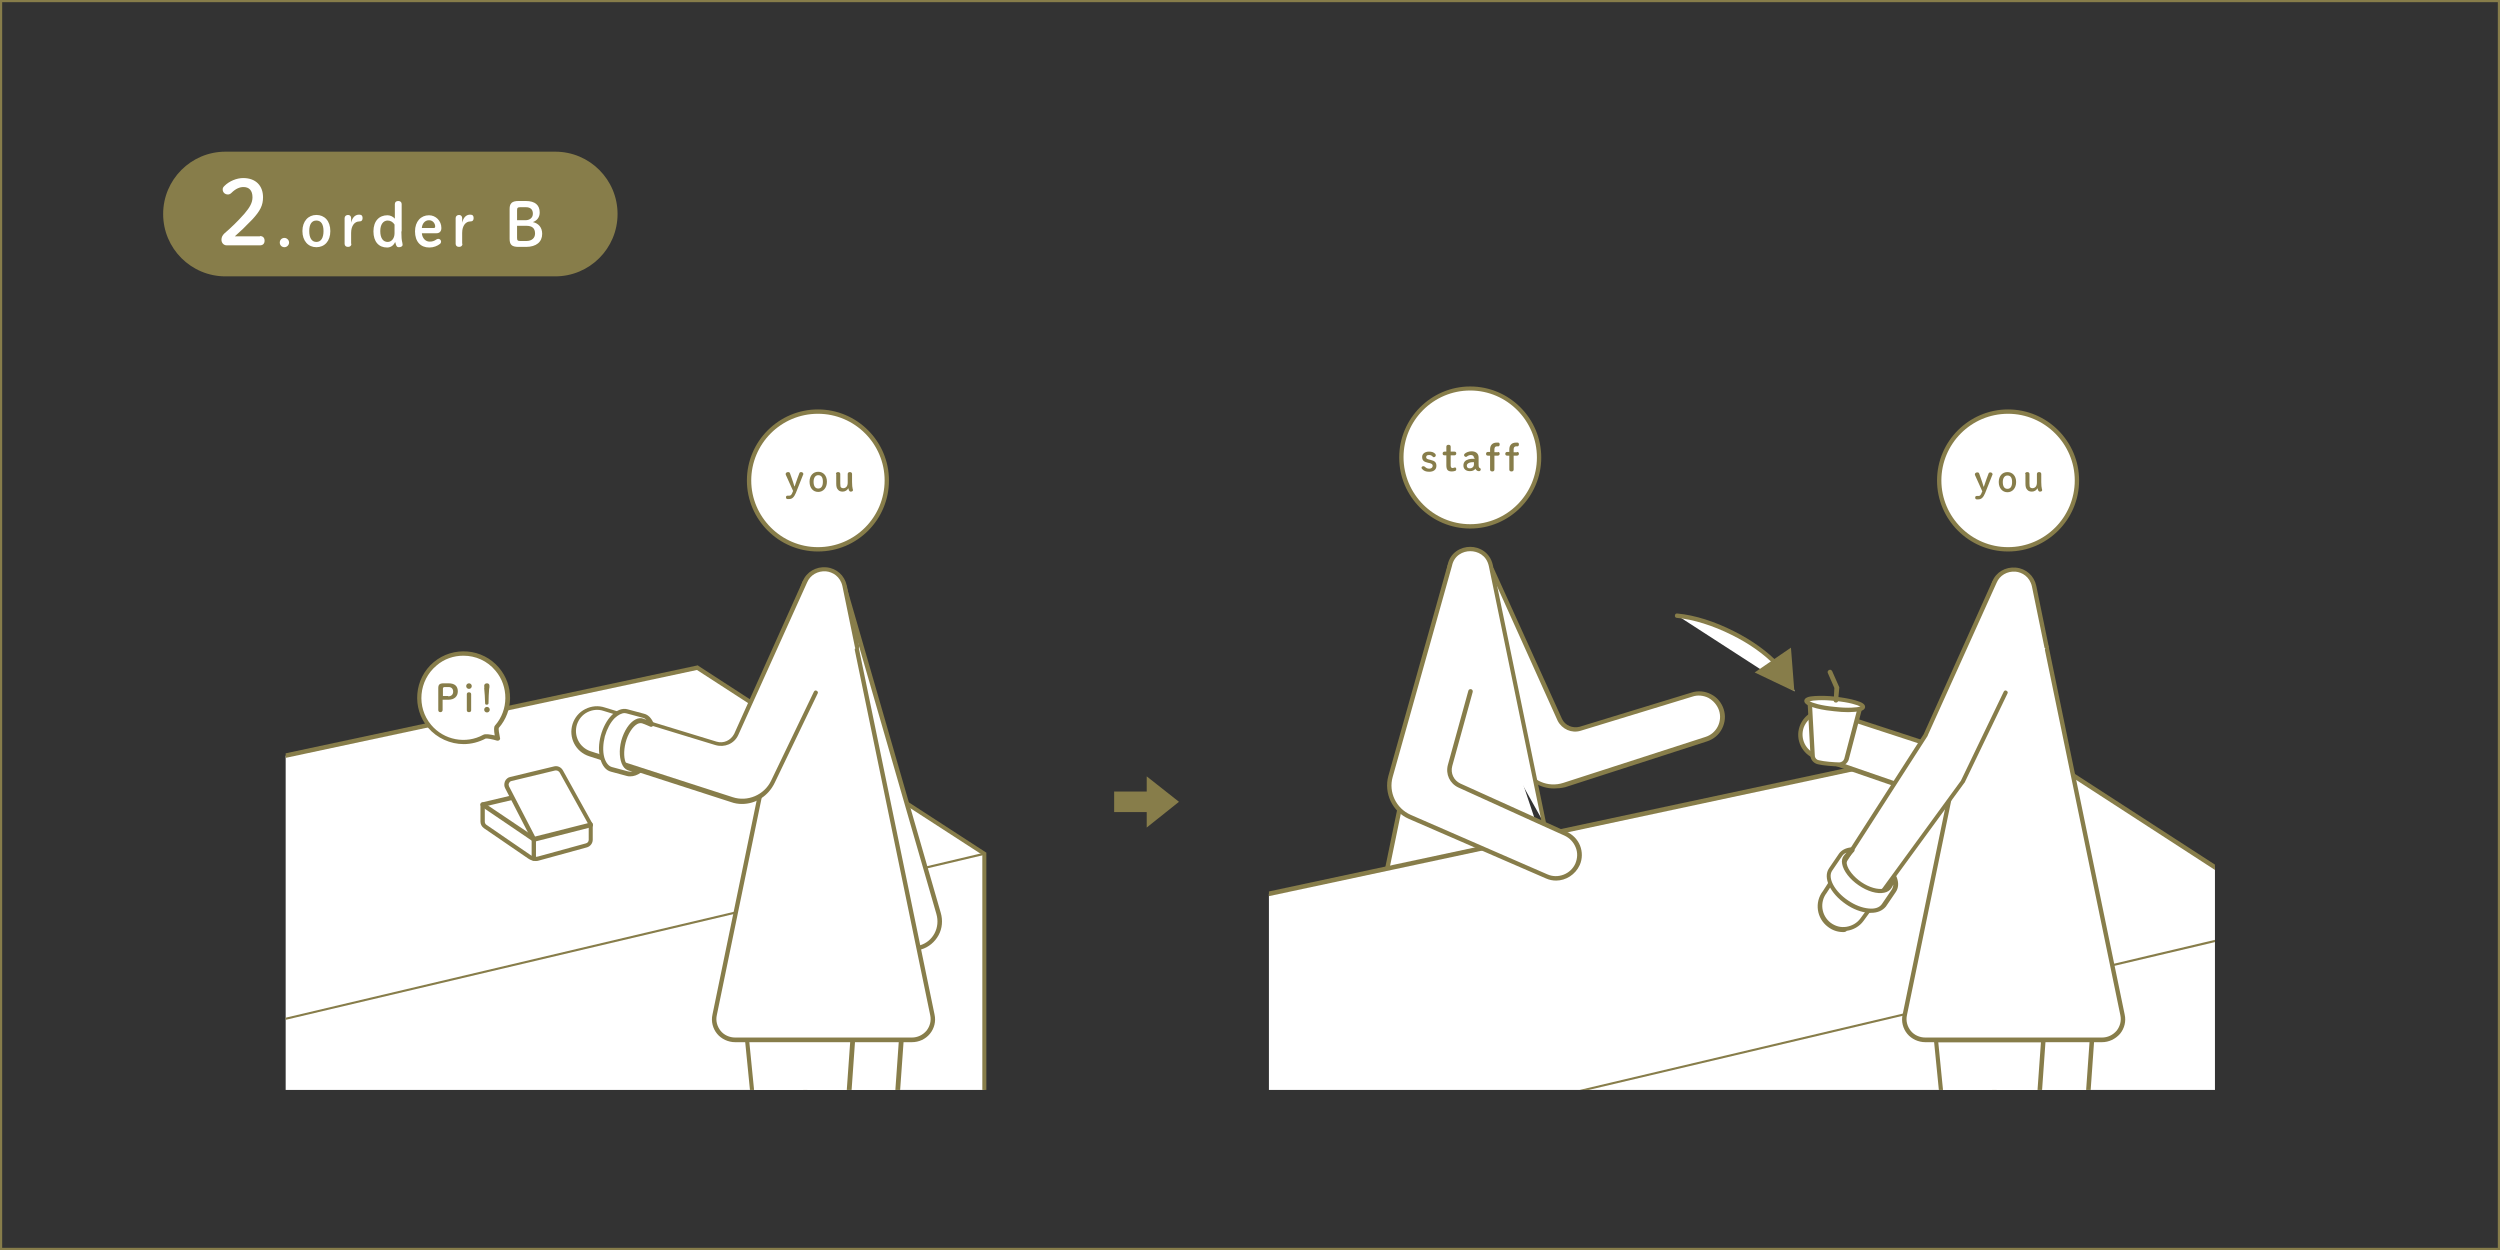 <svg version="1.1" id="レイヤー_1" xmlns="http://www.w3.org/2000/svg" xmlns:xlink="http://www.w3.org/1999/xlink" x="0px"
	 y="0px" width="806px" height="403px" viewBox="0 0 806 403" enable-background="new 0 0 806 403" xml:space="preserve">
<rect x="0" y="0" width="806" height="403" fill="#333333" stroke="none"/>
<g>
	<path fill="#877D4A" d="M805.3,0.7v401.6H0.7V0.7H805.3 M806,0H0v403h806V0L806,0z"/>
	<path fill="#877D4A" d="M179,89.1H72.7c-11.1,0-20.1-9-20.1-20.1v0c0-11.1,9-20.1,20.1-20.1H179c11.1,0,20.1,9,20.1,20.1v0
		C199.1,80.1,190.1,89.1,179,89.1z"/>
	<g>
		<path fill="#FFFFFF" d="M83.8,76.1c1,0,1.5,0.6,1.5,1.5c0,0.9-0.5,1.5-1.5,1.5H73.1c-1,0-1.7-0.8-1.7-1.8c0-0.8,0.3-1.4,0.9-2
			c2.3-2,4.2-3.8,6.5-6.4c1.8-2.1,2.6-3.6,2.6-5.3c0-2.2-1.1-3.3-2.9-3.3c-1.2,0-2.5,0.5-3.9,1.9c-0.3,0.3-0.7,0.5-1.1,0.5
			c-1,0-1.7-0.7-1.7-1.6c0-0.5,0.1-0.7,0.6-1.2c1.5-1.5,3.9-2.5,6-2.5c4.1,0,6.4,2.5,6.4,6.2c0,2.6-0.9,4.4-3.5,7.2
			c-2.4,2.5-3.8,3.8-5.6,5.4H83.8z"/>
	</g>
	<g>
		<path fill="#FFFFFF" d="M93.2,78.2c0,0.8-0.7,1.5-1.5,1.5c-0.8,0-1.5-0.6-1.5-1.5s0.7-1.5,1.5-1.5C92.5,76.7,93.2,77.4,93.2,78.2z
			"/>
		<path fill="#FFFFFF" d="M97.5,74.5c0-3.2,1.9-5.2,4.5-5.2c2.6,0,4.5,1.9,4.5,5.2c0,3.3-1.9,5.2-4.5,5.2
			C99.4,79.7,97.5,77.7,97.5,74.5z M104.3,74.5c0-2.2-0.8-3.4-2.3-3.4c-1.5,0-2.3,1.2-2.3,3.4c0,2.2,0.8,3.5,2.3,3.5
			C103.5,78,104.3,76.7,104.3,74.5z"/>
		<path fill="#FFFFFF" d="M113.3,78.6c0,0.6-0.4,1-1.1,1c-0.7,0-1.1-0.4-1.1-1v-8.3c0-0.6,0.5-1,1.1-1c0.6,0,1,0.4,1,1v1.5
			c0.4-1.7,1.3-2.6,2.6-2.6c0.8,0,1.1,0.4,1.1,1.1c0,0.7-0.3,1.1-1.1,1.1c-1.4,0-2.6,1.3-2.6,3.7V78.6z"/>
		<path fill="#FFFFFF" d="M129.4,74.6c0,1.7,0.1,2.9,0.3,3.6c0,0.2,0.1,0.4,0.1,0.7c0,0.5-0.5,0.8-1.2,0.8c-0.5,0-0.7-0.2-0.9-0.7
			c-0.1-0.3-0.2-0.7-0.3-1c-0.5,1.2-1.5,1.8-2.6,1.8c-2.7,0-4.4-1.9-4.4-5.2c0-3.4,1.9-5.2,4.5-5.2c0.9,0,1.8,0.4,2.4,1.1v-4.7
			c0-0.6,0.4-1,1.1-1c0.7,0,1.1,0.4,1.1,1V74.6z M127.2,72.4c-0.5-0.8-1.3-1.3-2.2-1.3c-1.4,0-2.4,1.2-2.4,3.4c0,2.4,1,3.5,2.4,3.5
			c1.2,0,2.2-1.1,2.2-2.8V72.4z"/>
		<path fill="#FFFFFF" d="M136,75.1c0.1,1.8,1.3,2.8,2.5,2.8c0.9,0,1.5-0.2,2.2-0.7c0.2-0.1,0.4-0.2,0.6-0.2c0.5,0,0.9,0.4,0.9,0.9
			c0,0.3-0.1,0.5-0.3,0.7c-0.9,0.7-2.1,1.2-3.5,1.2c-2.8,0-4.6-1.9-4.6-5.2c0-3.2,1.9-5.2,4.5-5.2c2.2,0,4,1.8,4,4.1
			c0,1.1-0.6,1.7-1.6,1.7H136z M139.9,73.5c0.3,0,0.4-0.2,0.4-0.5c0-0.9-0.7-2-2-2c-1.3,0-2.2,1.1-2.3,2.5H139.9z"/>
		<path fill="#FFFFFF" d="M149.1,78.6c0,0.6-0.4,1-1.1,1c-0.7,0-1.1-0.4-1.1-1v-8.3c0-0.6,0.5-1,1.1-1c0.6,0,1,0.4,1,1v1.5
			c0.4-1.7,1.3-2.6,2.6-2.6c0.8,0,1.1,0.4,1.1,1.1c0,0.7-0.3,1.1-1.1,1.1c-1.4,0-2.6,1.3-2.6,3.7V78.6z"/>
		<path fill="#FFFFFF" d="M167.2,79.6c-2.2,0-2.9-0.7-2.9-2.6v-9.6c0-1.8,0.7-2.6,2.9-2.6h2.3c3.1,0,4.5,1.4,4.5,3.7
			c0,1.5-0.8,2.6-2.2,3.1c1.8,0.4,3,1.7,3,3.8c0,2.6-1.9,4.2-5.2,4.2H167.2z M169.4,71c1.4,0,2.4-0.8,2.4-2.1c0-1.4-0.8-2.1-2.3-2.1
			h-1.7c-0.9,0-1.1,0.2-1.1,1V71H169.4z M169.7,77.7c1.8,0,2.8-1,2.8-2.4c0-1.7-0.9-2.5-2.8-2.5h-3v3.9c0,0.8,0.2,1,1.1,1H169.7z"/>
	</g>
	<g>
		<defs>
			<rect id="SVGID_1_" x="92.1" y="103.2" width="270.9" height="248.2"/>
		</defs>
		<clipPath id="SVGID_2_">
			<use xlink:href="#SVGID_1_"  overflow="visible"/>
		</clipPath>
		<g clip-path="url(#SVGID_2_)">
			<polygon fill="#FFFFFF" points="317.3,399.7 317.3,275.2 224.8,215.3 -105.9,285.9 -105.9,408.8 -13.4,485.4 			"/>
			<path fill="#877D4A" d="M-13.6,486.2l-0.3-0.2l-92.8-76.9V285.3L225,214.5l0.2,0.2l92.8,60.2v125.5l-0.5,0.1L-13.6,486.2z
				 M-105.2,408.4l92,76.2l329.9-85.5V275.6L224.7,216l-329.9,70.5V408.4z"/>
		</g>
		<path clip-path="url(#SVGID_2_)" fill="#877D4A" d="M-13.4,353.7c-0.1,0-0.1,0-0.2-0.1l-92.5-67.4c-0.2-0.1-0.2-0.3-0.1-0.5
			c0.1-0.2,0.3-0.2,0.5-0.1l92.4,67.4l330.6-78.1c0.2,0,0.4,0.1,0.4,0.3c0,0.2-0.1,0.4-0.3,0.4L-13.4,353.7
			C-13.4,353.7-13.4,353.7-13.4,353.7z"/>
		<g clip-path="url(#SVGID_2_)">
			<circle fill="#FFFFFF" cx="263.7" cy="154.9" r="22.2"/>
			<path fill="#877D4A" d="M263.7,177.8c-12.6,0-22.9-10.3-22.9-22.9s10.3-22.9,22.9-22.9c12.6,0,22.9,10.3,22.9,22.9
				S276.4,177.8,263.7,177.8z M263.7,133.4c-11.9,0-21.5,9.7-21.5,21.5s9.7,21.5,21.5,21.5c11.9,0,21.5-9.7,21.5-21.5
				S275.6,133.4,263.7,133.4z"/>
		</g>
		<g clip-path="url(#SVGID_2_)">
			<path fill="#FFFFFF" d="M279.3,494.7l12.1-171.3h-34.6l17,171.4C274.2,498.1,279.1,498,279.3,494.7z"/>
			<path fill="#877D4A" d="M276.6,497.9c-1.5,0-3.2-1-3.4-3.1l-17-171.4c0-0.2,0-0.4,0.2-0.5c0.1-0.1,0.3-0.2,0.5-0.2h34.6
				c0.2,0,0.4,0.1,0.5,0.2c0.1,0.1,0.2,0.3,0.2,0.5L280,494.7C279.9,496.9,278.2,497.9,276.6,497.9
				C276.6,497.9,276.6,497.9,276.6,497.9z M257.6,324.1l16.9,170.6c0.1,1.3,1.1,1.8,2,1.8c0,0,0,0,0,0c0.9,0,1.9-0.6,2-1.9l0,0
				l12.1-170.5H257.6z"/>
		</g>
		<g clip-path="url(#SVGID_2_)">
			<path fill="#FFFFFF" d="M263,503.7l12.1-171.3h-34.6l17,171.4C257.9,507.1,262.7,507,263,503.7z"/>
			<path fill="#877D4A" d="M260.3,506.9c-1.5,0-3.2-1-3.4-3.1l-17-171.4c0-0.2,0-0.4,0.2-0.5c0.1-0.1,0.3-0.2,0.5-0.2h34.6
				c0.2,0,0.4,0.1,0.5,0.2c0.1,0.1,0.2,0.3,0.2,0.5l-12.1,171.3C263.5,505.9,261.8,506.9,260.3,506.9
				C260.3,506.9,260.3,506.9,260.3,506.9z M241.3,333.1l16.9,170.6c0.1,1.3,1.1,1.8,2,1.8c0.9,0,1.9-0.6,2-1.9l0,0l12.1-170.5H241.3
				z"/>
		</g>
		<g clip-path="url(#SVGID_2_)">
			<path fill="#FFFFFF" d="M259.3,187.8c-0.2,0.4-0.3,0.8-0.4,1.3"/>
			<path fill="#877D4A" d="M259,189.8c0,0-0.1,0-0.1,0c-0.4-0.1-0.6-0.5-0.6-0.8c0.1-0.5,0.2-1,0.4-1.4c0.1-0.4,0.6-0.5,0.9-0.4
				c0.4,0.1,0.5,0.6,0.4,0.9c-0.1,0.4-0.3,0.7-0.3,1.2C259.6,189.6,259.3,189.8,259,189.8z"/>
		</g>
		<g clip-path="url(#SVGID_2_)">
			<path fill="#FFFFFF" d="M156.4,266.4l14.3,9.8c0.9,0.6,2.1,0.8,3.1,0.5l15.3-4.2c0.8-0.2,1.4-1,1.4-1.8v-4.9l-17.6-10.5
				l-17.3,4.1v5.5C155.6,265.5,155.9,266.1,156.4,266.4z"/>
			<path fill="#877D4A" d="M172.8,277.6c-0.9,0-1.8-0.3-2.5-0.8L156,267c-0.7-0.5-1.1-1.3-1.1-2.1v-5.5c0-0.3,0.2-0.6,0.5-0.7
				l17.3-4.1c0.2,0,0.4,0,0.5,0.1l17.6,10.5c0.2,0.1,0.3,0.4,0.3,0.6v4.9c0,1.2-0.8,2.2-1.9,2.5l-15.3,4.2
				C173.6,277.5,173.2,277.6,172.8,277.6z M156.3,260v4.9c0,0.4,0.2,0.8,0.5,1l0,0l14.3,9.8c0.7,0.5,1.7,0.7,2.5,0.4l15.3-4.2
				c0.5-0.1,0.9-0.6,0.9-1.1v-4.5l-17-10.2L156.3,260z"/>
		</g>
		<g clip-path="url(#SVGID_2_)">
			<line fill="#FFFFFF" x1="155.6" y1="259.4" x2="172.1" y2="270.5"/>
			<path fill="#877D4A" d="M172.1,271.3c-0.1,0-0.3,0-0.4-0.1L155.2,260c-0.3-0.2-0.4-0.7-0.2-1c0.2-0.3,0.7-0.4,1-0.2l16.5,11.1
				c0.3,0.2,0.4,0.7,0.2,1C172.6,271.2,172.3,271.3,172.1,271.3z"/>
		</g>
		<g clip-path="url(#SVGID_2_)">
			<line fill="#FFFFFF" x1="172.1" y1="276.8" x2="172.1" y2="270.5"/>
			<path fill="#877D4A" d="M172.1,277.5c-0.4,0-0.7-0.3-0.7-0.7v-6.3c0-0.4,0.3-0.7,0.7-0.7s0.7,0.3,0.7,0.7v6.3
				C172.8,277.2,172.5,277.5,172.1,277.5z"/>
		</g>
		<g clip-path="url(#SVGID_2_)">
			<path fill="#FFFFFF" d="M180.9,248.6l9.6,17.3l-18.4,4.7l-8.6-16.7c-0.6-1.1,0-2.4,1.2-2.7l14.1-3.4
				C179.7,247.5,180.5,247.9,180.9,248.6z"/>
			<path fill="#877D4A" d="M172.1,271.3c-0.3,0-0.5-0.1-0.6-0.4l-8.6-16.7c-0.4-0.7-0.4-1.5-0.1-2.3c0.3-0.7,1-1.3,1.7-1.4l14.1-3.4
				c1.1-0.3,2.3,0.2,2.9,1.3c0,0,0,0,0,0l9.6,17.3c0.1,0.2,0.1,0.4,0,0.6c-0.1,0.2-0.3,0.4-0.5,0.4l-18.4,4.7
				C172.2,271.3,172.2,271.3,172.1,271.3z M179.3,248.4c-0.1,0-0.2,0-0.3,0l-14.1,3.4c-0.4,0.1-0.6,0.3-0.8,0.7
				c-0.2,0.3-0.1,0.7,0,1l8.4,16.2l17-4.3l-9.1-16.4C180.1,248.6,179.7,248.4,179.3,248.4z"/>
		</g>
		<g clip-path="url(#SVGID_2_)">
			<path fill="#FFFFFF" d="M272,188.9l30.5,105.6c1.4,4.6-1.2,9.6-5.8,11c-4.6,1.4-9.6-1.2-11-5.8l-24.9-87.4"/>
			<path fill="#877D4A" d="M294.1,306.6c-4.1,0-7.8-2.6-9.1-6.7l-24.9-87.4c-0.1-0.4,0.1-0.8,0.5-0.9c0.4-0.1,0.8,0.1,0.9,0.5
				l24.9,87.4c1.3,4.2,5.8,6.7,10.1,5.3c2.1-0.6,3.8-2,4.8-3.9s1.2-4.1,0.6-6.2l-30.5-105.6c-0.1-0.4,0.1-0.8,0.5-0.9
				c0.4-0.1,0.8,0.1,0.9,0.5l30.5,105.6c0.7,2.4,0.5,5-0.7,7.2c-1.2,2.2-3.2,3.9-5.6,4.6C296,306.5,295,306.6,294.1,306.6z"/>
		</g>
		<g clip-path="url(#SVGID_2_)">
			<path fill="#FFFFFF" d="M259,189.1l-22,106.5l-6.5,31.6c-0.9,4.2,2.3,8.1,6.6,8.1h57c4.3,0,7.5-3.9,6.6-8.1l-24.5-118.6"/>
			<path fill="#877D4A" d="M294,336h-57c-2.2,0-4.4-1-5.8-2.7c-1.4-1.7-2-4-1.5-6.2l28.5-138.1c0.1-0.4,0.4-0.6,0.8-0.6
				c0.4,0.1,0.6,0.5,0.6,0.8l-28.5,138.1c-0.4,1.8,0.1,3.6,1.2,5c1.1,1.4,2.9,2.2,4.7,2.2h57c1.8,0,3.5-0.8,4.7-2.2
				c1.1-1.4,1.6-3.2,1.2-5l-24.5-118.6c-0.1-0.4,0.2-0.8,0.6-0.8c0.4-0.1,0.8,0.2,0.8,0.6l24.5,118.6c0.5,2.2-0.1,4.5-1.5,6.2
				C298.4,335,296.3,336,294,336z"/>
		</g>
		<g clip-path="url(#SVGID_2_)">
			<path fill="#FFFFFF" d="M262.9,223.6l-13.8,28.7c-2.4,4.9-8,7.4-13.2,5.7L190,243.2c-4-1.3-6.1-5.5-4.9-9.5
				c1.3-4,5.5-6.1,9.5-4.9l36,11c2.6,0.8,5.3-0.4,6.5-2.8l22.2-49.2c2.4-5.9,11.4-5.4,12.8,1.3l4,19.5"/>
			<path fill="#877D4A" d="M239.2,259.2c-1.2,0-2.4-0.2-3.5-0.6l-45.8-14.8c-4.3-1.4-6.7-6-5.3-10.4c0.7-2.1,2.1-3.8,4.1-4.8
				c2-1,4.2-1.2,6.3-0.5l36,11c2.3,0.7,4.6-0.4,5.7-2.5l22.1-49.2c1.2-3,4.3-4.8,7.6-4.5c3.3,0.3,5.9,2.6,6.6,5.9l4,19.5
				c0.1,0.4-0.2,0.8-0.6,0.8c-0.4,0.1-0.8-0.2-0.8-0.6l-4-19.5c-0.7-3.2-3.2-4.6-5.3-4.8c-2.7-0.2-5.1,1.2-6.1,3.6l-22.2,49.2
				c-1.3,2.8-4.4,4.1-7.4,3.2l-36-11c-1.7-0.6-3.6-0.4-5.2,0.4c-1.6,0.8-2.8,2.2-3.4,4c-1.1,3.6,0.8,7.4,4.4,8.6l45.8,14.8
				c4.8,1.6,10.2-0.7,12.4-5.3l13.8-28.7c0.2-0.4,0.6-0.5,0.9-0.3c0.4,0.2,0.5,0.6,0.3,0.9l-13.8,28.7
				C247.7,256.7,243.6,259.2,239.2,259.2z"/>
		</g>
		<g clip-path="url(#SVGID_2_)">
			<path fill="#FFFFFF" d="M209.9,233.6c0,0-2-0.9-2.7-1.1c-2.2-0.8-5.1,2.4-6.2,6.7s-0.3,8.4,2,8.9c0.8,0.2,3.1,0.5,3.1,0.5
				c-1.2,1-2.6,1.4-3.8,1.1l-5.2-1.4c-2.9-0.8-4.2-5.6-2.8-10.8s4.9-8.8,7.8-8l5.2,1.4c1.1,0.3,2,1.2,2.5,2.4"/>
			<path fill="#877D4A" d="M203.2,250.3c-0.3,0-0.7,0-1-0.1l-5.2-1.4c-1.7-0.4-2.9-2-3.5-4.3c-0.6-2.2-0.5-4.8,0.2-7.4
				c0.7-2.6,2-5,3.5-6.5c1.7-1.7,3.5-2.4,5.2-1.9l5.2,1.4c1.3,0.3,2.3,1.3,3,2.8c0.1,0.2,0.1,0.4,0,0.5c0.1,0.2,0,0.3,0,0.5
				c-0.2,0.4-0.6,0.5-0.9,0.4c0,0-2-0.9-2.7-1.1c-0.4-0.1-0.9-0.1-1.5,0.2c-1.5,0.8-3.1,3.2-3.8,6c-0.7,2.8-0.6,5.5,0.3,7
				c0.3,0.5,0.7,0.9,1.2,1c0.7,0.2,3,0.5,3,0.5c0.3,0,0.5,0.2,0.6,0.5c0.1,0.3,0,0.6-0.2,0.7C205.5,249.9,204.3,250.3,203.2,250.3z
				 M201.4,229.9c-1,0-2.1,0.6-3.2,1.6c-1.4,1.4-2.5,3.5-3.2,5.9c-0.6,2.4-0.7,4.8-0.2,6.7c0.5,1.8,1.4,2.9,2.5,3.2l5.2,1.4
				c0.5,0.1,0.9,0.1,1.4,0c-0.4-0.1-0.8-0.1-1-0.2c-0.8-0.2-1.6-0.7-2.1-1.6c-1.1-1.9-1.3-5-0.5-8.1c0.9-3.2,2.6-5.8,4.5-6.8
				c0.9-0.5,1.8-0.6,2.6-0.3c0.2,0.1,0.6,0.2,1,0.4c-0.3-0.3-0.7-0.6-1.2-0.7l-5.2-1.4C201.8,230,201.6,229.9,201.4,229.9z"/>
		</g>
	</g>
	<g>
		<path fill="#FFFFFF" d="M160.4,215.7c4.6,5.5,4.4,13.4-0.2,18.6c-0.5,0.5,0.3,3.8,0.3,3.8s-3.4-1.1-4.3-0.6
			c-5.8,3.2-13.3,1.9-17.7-3.4c-5.1-6-4.3-15,1.8-20.1S155.3,209.7,160.4,215.7z"/>
		<path fill="#877D4A" d="M149.5,239.9c-4.3,0-8.6-1.9-11.5-5.3c-5.3-6.3-4.5-15.8,1.8-21.1c6.3-5.3,15.8-4.5,21.1,1.8l0,0
			c4.8,5.7,4.7,13.9-0.1,19.4c-0.1,0.4,0.1,1.8,0.4,3.2c0.1,0.2,0,0.5-0.2,0.7c-0.2,0.2-0.5,0.2-0.7,0.2c-1.6-0.5-3.4-0.8-3.7-0.7
			C154.3,239.3,151.9,239.9,149.5,239.9z M149.4,211.4c-3.1,0-6.2,1-8.7,3.2c-5.7,4.8-6.5,13.4-1.7,19.1c4.1,4.9,11.2,6.3,16.8,3.2
			c0.7-0.4,2.3-0.1,3.7,0.2c-0.3-1.7-0.3-2.8,0.1-3.2c4.4-5,4.4-12.6,0.2-17.6l0,0C157.1,213,153.3,211.4,149.4,211.4z"/>
	</g>
	<g>
		<path fill="#877D4A" d="M144.6,220.3c2.1,0,3,1,3,2.6c0,1.6-1.1,2.7-3.1,2.7h-1.8v3.3c0,0.4-0.3,0.7-0.7,0.7s-0.7-0.2-0.7-0.7v-7
			c0-1.2,0.4-1.6,1.8-1.6H144.6z M144.5,224.5c1,0,1.6-0.6,1.6-1.5c0-0.9-0.5-1.5-1.5-1.5h-1.1c-0.6,0-0.7,0.2-0.7,0.6v2.3H144.5z"
			/>
		<path fill="#877D4A" d="M152.1,221.2c0,0.5-0.4,0.9-0.9,0.9c-0.5,0-0.9-0.4-0.9-0.9c0-0.5,0.4-0.9,0.9-0.9
			C151.7,220.3,152.1,220.7,152.1,221.2z M150.5,223.8c0-0.4,0.3-0.6,0.7-0.6c0.4,0,0.7,0.2,0.7,0.6v5.2c0,0.4-0.3,0.6-0.7,0.6
			c-0.4,0-0.7-0.2-0.7-0.6V223.8z"/>
		<path fill="#877D4A" d="M157.9,228.8c0,0.5-0.4,0.9-0.9,0.9c-0.5,0-0.9-0.4-0.9-0.9c0-0.5,0.4-0.9,0.9-0.9
			C157.5,227.9,157.9,228.3,157.9,228.8z M156.1,221.1c0-0.5,0.4-0.8,0.9-0.8c0.5,0,0.8,0.3,0.8,0.8c0,0.3,0,0.8-0.1,1
			c-0.1,1.6-0.2,2.6-0.2,4.6c0,0.3-0.2,0.5-0.6,0.5s-0.5-0.2-0.5-0.5c-0.1-2-0.1-3.1-0.3-4.8C156.2,221.7,156.1,221.3,156.1,221.1z"
			/>
	</g>
	<g>
		<defs>
			<rect id="SVGID_3_" x="409.1" y="103.2" width="305" height="248.2"/>
		</defs>
		<clipPath id="SVGID_4_">
			<use xlink:href="#SVGID_3_"  overflow="visible"/>
		</clipPath>
		<g clip-path="url(#SVGID_4_)">
			<path fill="#FFFFFF" d="M540.7,198.4c5.3,0.5,11.6,2.4,18,5.6c10.5,5.3,18.1,12.8,19.9,18.9"/>
			<g>
				<path fill="#877D4A" d="M573,215c-0.2,0-0.4-0.1-0.5-0.2c-3.6-3.8-8.5-7.3-14.2-10.1c-6-3-12.3-5-17.7-5.5
					c-0.4,0-0.7-0.4-0.6-0.8c0-0.4,0.4-0.7,0.8-0.6c5.6,0.5,12.1,2.6,18.2,5.7c5.8,2.9,10.8,6.5,14.5,10.4c0.3,0.3,0.3,0.7,0,1
					C573.3,215,573.1,215,573,215z"/>
				<g>
					<polygon fill="#877D4A" points="565.7,216.8 578.5,222.9 577.4,208.8 					"/>
				</g>
			</g>
		</g>
		<g clip-path="url(#SVGID_4_)">
			<path fill="#FFFFFF" d="M481,183.7L503,232c1.2,2.4,3.9,3.6,6.5,2.8l36-11c4-1.3,8.2,0.9,9.5,4.9c1.3,4-0.9,8.2-4.9,9.5
				L504.3,253c-5.2,1.7-10.9-0.7-13.2-5.7l-22.4-46.6"/>
			<path fill="#877D4A" d="M501,254.2c-4.4,0-8.6-2.5-10.5-6.6L468,201.1c-0.2-0.4,0-0.8,0.3-0.9c0.4-0.2,0.8,0,0.9,0.3l22.4,46.6
				c2.2,4.6,7.5,6.9,12.4,5.3l45.8-14.8c3.6-1.1,5.6-5,4.4-8.6c-0.6-1.7-1.8-3.1-3.4-4c-1.6-0.8-3.5-1-5.2-0.4l-36,11
				c-2.9,0.9-6-0.5-7.4-3.2L480.4,184c-0.2-0.4,0-0.8,0.4-0.9c0.4-0.2,0.8,0,0.9,0.4l21.9,48.3c1,2.1,3.4,3.1,5.7,2.5l36-11
				c2.1-0.7,4.3-0.5,6.3,0.5c2,1,3.4,2.7,4.1,4.8c0.7,2.1,0.5,4.3-0.5,6.3c-1,2-2.7,3.4-4.8,4.1l-45.8,14.8
				C503.3,254.1,502.1,254.2,501,254.2z"/>
		</g>
		<g clip-path="url(#SVGID_4_)">
			<circle fill="#FFFFFF" cx="474" cy="147.4" r="22.2"/>
			<path fill="#877D4A" d="M474,170.4c-12.6,0-22.9-10.3-22.9-22.9s10.3-22.9,22.9-22.9c12.6,0,22.9,10.3,22.9,22.9
				S486.6,170.4,474,170.4z M474,125.9c-11.9,0-21.5,9.7-21.5,21.5S462.1,169,474,169c11.9,0,21.5-9.7,21.5-21.5
				S485.9,125.9,474,125.9z"/>
		</g>
		<g clip-path="url(#SVGID_4_)">
			<path fill="#FFFFFF" d="M467.4,182.3l-28.5,138.1c-0.9,4.2,2.3,8.1,6.6,8.1h57c4.3,0,7.5-3.9,6.6-8.1l-7.5-36.1"/>
			<path fill="#877D4A" d="M502.5,329.3h-57c-2.2,0-4.4-1-5.8-2.7c-1.4-1.7-2-4-1.5-6.2l28.5-138.1c0.1-0.4,0.5-0.6,0.8-0.6
				c0.4,0.1,0.6,0.5,0.6,0.8l-28.5,138.1c-0.4,1.8,0.1,3.6,1.2,5c1.1,1.4,2.9,2.2,4.7,2.2h57c1.8,0,3.5-0.8,4.7-2.2
				c1.1-1.4,1.6-3.2,1.2-5l-7.5-36.1c-0.1-0.4,0.2-0.8,0.6-0.8c0.4-0.1,0.8,0.2,0.8,0.6l7.5,36.1c0.5,2.2-0.1,4.5-1.5,6.2
				C506.8,328.3,504.7,329.3,502.5,329.3z"/>
		</g>
		<g clip-path="url(#SVGID_4_)">
			<polygon fill="#FFFFFF" points="740.9,421.6 740.9,297 648.4,237.1 317.6,307.7 317.6,430.6 410.1,507.3 			"/>
			<path fill="#877D4A" d="M410.1,508c-0.2,0-0.3-0.1-0.5-0.2l-92.5-76.7c-0.2-0.1-0.3-0.3-0.3-0.5V307.7c0-0.3,0.2-0.6,0.6-0.7
				l330.8-70.7c0.2,0,0.4,0,0.5,0.1l92.5,59.9c0.2,0.1,0.3,0.4,0.3,0.6v124.5c0,0.3-0.2,0.6-0.5,0.7l-330.8,85.7
				C410.2,508,410.2,508,410.1,508z M318.3,430.3l92,76.2L740.2,421V297.4l-91.9-59.6l-329.9,70.5V430.3z M740.9,421.6L740.9,421.6
				L740.9,421.6z"/>
		</g>
		<path clip-path="url(#SVGID_4_)" fill="#877D4A" d="M410.1,375.5c-0.1,0-0.1,0-0.2-0.1L317.4,308c-0.2-0.1-0.2-0.3-0.1-0.5
			c0.1-0.2,0.3-0.2,0.5-0.1l92.4,67.4l330.6-78.1c0.2,0,0.4,0.1,0.4,0.3c0,0.2-0.1,0.4-0.3,0.4L410.1,375.5
			C410.1,375.5,410.1,375.5,410.1,375.5z"/>
		<g clip-path="url(#SVGID_4_)">
			<circle fill="#FFFFFF" cx="647.4" cy="154.9" r="22.2"/>
			<path fill="#877D4A" d="M647.4,177.8c-12.6,0-22.9-10.3-22.9-22.9s10.3-22.9,22.9-22.9c12.6,0,22.9,10.3,22.9,22.9
				S660,177.8,647.4,177.8z M647.4,133.4c-11.9,0-21.5,9.7-21.5,21.5s9.7,21.5,21.5,21.5c11.9,0,21.5-9.7,21.5-21.5
				S659.2,133.4,647.4,133.4z"/>
		</g>
		<g clip-path="url(#SVGID_4_)">
			<path fill="#FFFFFF" d="M663,497.6l12.1-171.3h-34.6l17,171.4C657.8,501,662.7,501,663,497.6z"/>
			<path fill="#877D4A" d="M660.2,500.9c-1.5,0-3.2-1-3.4-3.1l-17-171.4c0-0.2,0-0.4,0.2-0.5c0.1-0.1,0.3-0.2,0.5-0.2h34.6
				c0.2,0,0.4,0.1,0.5,0.2c0.1,0.1,0.2,0.3,0.2,0.5l-12.1,171.3C663.5,499.8,661.8,500.8,660.2,500.9
				C660.3,500.9,660.2,500.9,660.2,500.9z M641.3,327l16.9,170.6c0.1,1.3,1.1,1.8,2,1.8c0,0,0,0,0,0c0.9,0,1.9-0.6,2-1.9l0,0
				L674.3,327H641.3z"/>
		</g>
		<g clip-path="url(#SVGID_4_)">
			<path fill="#FFFFFF" d="M646.6,506.6l12.1-171.3h-34.6l17,171.4C641.5,510,646.4,510,646.6,506.6z"/>
			<path fill="#877D4A" d="M643.9,509.9c-1.5,0-3.2-1-3.4-3.1l-17-171.4c0-0.2,0-0.4,0.2-0.5c0.1-0.1,0.3-0.2,0.5-0.2h34.6
				c0.2,0,0.4,0.1,0.5,0.2c0.1,0.1,0.2,0.3,0.2,0.5l-12.1,171.3C647.2,508.8,645.4,509.9,643.9,509.9
				C643.9,509.9,643.9,509.9,643.9,509.9z M624.9,336l16.9,170.6c0.1,1.3,1.1,1.8,2,1.8c0.9,0,1.9-0.6,2-1.9l0,0L658,336H624.9z"/>
		</g>
		<g clip-path="url(#SVGID_4_)">
			<path fill="#FFFFFF" d="M643,187.8c-0.2,0.4-0.3,0.8-0.4,1.3"/>
			<path fill="#877D4A" d="M642.6,189.8c0,0-0.1,0-0.1,0c-0.4-0.1-0.6-0.5-0.6-0.8c0.1-0.5,0.2-1,0.4-1.4c0.1-0.4,0.6-0.5,0.9-0.4
				c0.4,0.1,0.5,0.6,0.4,0.9c-0.1,0.4-0.3,0.7-0.3,1.2C643.2,189.6,642.9,189.8,642.6,189.8z"/>
		</g>
		<g clip-path="url(#SVGID_4_)">
			<path fill="#FFFFFF" d="M474,222.8l-6.6,23.9c-0.7,2.6,0.6,5.3,3,6.4l34.3,15.6c3.8,1.7,5.5,6.1,3.9,9.9
				c-1.7,3.8-6.1,5.5-9.9,3.9l-44.1-19.2c-5-2.2-7.7-7.7-6.2-13l19.1-68c1.5-7.2,11.7-7.2,13.2,0l17.2,83.3"/>
			<path fill="#877D4A" d="M501.7,283.9c-1.1,0-2.2-0.2-3.3-0.7L454.2,264c-5.3-2.3-8.1-8.3-6.6-13.8l19.1-68
				c0.8-4.1,4.3-5.9,7.3-5.9c3,0,6.4,1.8,7.3,5.9l17.1,82.9l6.6,3c2,0.9,3.6,2.5,4.4,4.5c0.8,2,0.8,4.3-0.1,6.3
				C507.9,282,504.8,283.9,501.7,283.9z M474,177.7c-2.3,0-5.2,1.3-5.9,4.8L449,250.5c-1.4,4.9,1.1,10.1,5.8,12.2l44.1,19.2
				c3.4,1.5,7.5-0.1,9-3.5c0.7-1.7,0.8-3.5,0.1-5.2c-0.7-1.7-1.9-3-3.6-3.8l-6.9-3.1c0,0,0,0,0,0l-27.3-12.4
				c-2.8-1.3-4.2-4.3-3.4-7.3l6.6-23.9c0.1-0.4,0.5-0.6,0.9-0.5c0.4,0.1,0.6,0.5,0.5,0.9l-6.6,23.9c-0.6,2.3,0.5,4.6,2.6,5.6
				l26.1,11.8l-16.9-81.9C479.2,178.9,476.3,177.7,474,177.7z"/>
		</g>
		<g clip-path="url(#SVGID_4_)">
			<path fill="#877D4A" d="M636.8,153.3c-0.1-0.2-0.1-0.3-0.1-0.4c0-0.3,0.3-0.6,0.8-0.6c0.3,0,0.5,0.1,0.6,0.4l0.6,1.7
				c0.3,0.9,0.6,1.7,0.8,2.5h0.1c0.3-0.9,0.6-1.7,0.9-2.6l0.6-1.6c0.1-0.3,0.3-0.4,0.6-0.4c0.4,0,0.7,0.3,0.7,0.6
				c0,0.1,0,0.2-0.1,0.3l-2.3,5.8c-0.6,1.4-1.2,2-2.2,2c-0.2,0-0.4,0-0.5,0c-0.3,0-0.5-0.2-0.5-0.6c0-0.3,0.2-0.5,0.5-0.5
				c0.2,0,0.3,0,0.6,0c0.4,0,0.7-0.2,1.1-1.3l0.1-0.2L636.8,153.3z"/>
			<path fill="#877D4A" d="M644.4,155.4c0-2,1.2-3.2,2.8-3.2c1.6,0,2.8,1.2,2.8,3.2c0,2-1.2,3.3-2.8,3.3
				C645.6,158.7,644.4,157.4,644.4,155.4z M648.7,155.4c0-1.4-0.5-2.1-1.5-2.1c-0.9,0-1.5,0.8-1.5,2.1c0,1.4,0.5,2.2,1.5,2.2
				C648.2,157.6,648.7,156.8,648.7,155.4z"/>
			<path fill="#877D4A" d="M652.9,152.8c0-0.4,0.3-0.6,0.7-0.6c0.4,0,0.7,0.2,0.7,0.6v3c0,0.9,0.1,1.2,0.2,1.3
				c0.2,0.2,0.4,0.3,0.7,0.3c0.9,0,1.5-0.6,1.5-1.8v-2.8c0-0.4,0.3-0.6,0.7-0.6c0.4,0,0.7,0.2,0.7,0.6v2.6c0,1.1,0.1,1.8,0.2,2.2
				c0,0.1,0.1,0.2,0.1,0.4c0,0.3-0.3,0.5-0.7,0.5c-0.3,0-0.4-0.1-0.6-0.4c-0.1-0.2-0.1-0.4-0.2-0.7c-0.3,0.6-1,1.1-1.8,1.1
				c-0.7,0-1.2-0.2-1.5-0.6c-0.4-0.4-0.6-0.9-0.6-2V152.8z"/>
		</g>
		<g clip-path="url(#SVGID_4_)">
			<path fill="#877D4A" d="M460.4,149.2c-1.4-0.3-1.9-0.8-1.9-1.9c0-1,0.9-1.7,2.2-1.7c0.9,0,1.5,0.2,2,0.7c0.1,0.1,0.2,0.3,0.2,0.5
				c0,0.3-0.3,0.6-0.6,0.6c-0.1,0-0.3,0-0.4-0.2c-0.4-0.4-0.7-0.5-1.2-0.5c-0.7,0-0.9,0.3-0.9,0.7c0,0.4,0.2,0.6,1.1,0.8l0.4,0.1
				c1.3,0.3,1.8,0.8,1.8,1.9c0,1.2-0.9,1.9-2.3,1.9c-1.1,0-1.8-0.3-2.3-0.9c-0.1-0.1-0.2-0.2-0.2-0.4c0-0.3,0.3-0.5,0.6-0.5
				c0.2,0,0.3,0.1,0.5,0.2c0.4,0.4,0.8,0.6,1.4,0.6c0.7,0,1.1-0.4,1.1-0.9c0-0.4-0.2-0.7-1-0.9L460.4,149.2z"/>
			<path fill="#877D4A" d="M467.7,150.1c0,0.6,0.3,0.8,0.6,0.8c0.1,0,0.2,0,0.4-0.1c0.1,0,0.3-0.1,0.4-0.1c0.2,0,0.4,0.2,0.4,0.6
				c0,0.2-0.1,0.4-0.3,0.5c-0.3,0.1-0.7,0.2-1.1,0.2c-1.3,0-1.8-0.5-1.8-2v-3.2h-0.6c-0.4,0-0.6-0.2-0.6-0.6c0-0.3,0.2-0.6,0.6-0.6
				h0.6v-1.6c0-0.4,0.3-0.6,0.7-0.6c0.4,0,0.7,0.2,0.7,0.6v1.6h1.2c0.4,0,0.6,0.2,0.6,0.6c0,0.3-0.2,0.6-0.6,0.6h-1.2V150.1z"/>
			<path fill="#877D4A" d="M475.2,147.6c0-0.6-0.4-0.9-1-0.9c-0.5,0-0.9,0.2-1.3,0.5c-0.1,0.1-0.2,0.1-0.3,0.1
				c-0.3,0-0.6-0.3-0.6-0.6c0-0.1,0.1-0.3,0.2-0.4c0.4-0.4,1.3-0.8,2.2-0.8c1.4,0,2.3,0.7,2.3,2v2.2c0,0.8,0.1,1.1,0.4,1.2
				c0.2,0.1,0.3,0.2,0.3,0.4c0,0.3-0.2,0.6-0.5,0.6c-0.2,0-0.4,0-0.6-0.1c-0.3-0.2-0.5-0.3-0.6-0.7c-0.4,0.5-0.9,0.8-1.8,0.8
				c-1.3,0-2.1-0.7-2.1-1.8c0-1.1,0.6-1.7,1.6-2c0.7-0.2,1.3-0.2,2-0.2V147.6z M475.2,149c-0.5,0-1,0-1.5,0.2
				c-0.5,0.2-0.8,0.5-0.8,0.9c0,0.6,0.3,0.9,1,0.9c0.7,0,1.3-0.5,1.3-1.3V149z"/>
			<path fill="#877D4A" d="M482.9,145.7c0.4,0,0.6,0.2,0.6,0.6c0,0.3-0.2,0.6-0.6,0.6h-1.1v4.5c0,0.4-0.3,0.6-0.7,0.6
				c-0.4,0-0.7-0.2-0.7-0.6v-4.5h-0.7c-0.4,0-0.6-0.2-0.6-0.6c0-0.3,0.2-0.6,0.6-0.6h0.7v-0.8c0-1.5,0.9-2.2,2.1-2.2
				c0.2,0,0.4,0,0.6,0c0.2,0,0.4,0.2,0.4,0.6c0,0.3-0.2,0.6-0.4,0.6c-0.1,0-0.3,0-0.5,0c-0.5,0-0.8,0.3-0.8,1v0.9H482.9z"/>
			<path fill="#877D4A" d="M489.1,145.7c0.4,0,0.6,0.2,0.6,0.6c0,0.3-0.2,0.6-0.6,0.6H488v4.5c0,0.4-0.3,0.6-0.7,0.6
				c-0.4,0-0.7-0.2-0.7-0.6v-4.5h-0.7c-0.4,0-0.6-0.2-0.6-0.6c0-0.3,0.2-0.6,0.6-0.6h0.7v-0.8c0-1.5,0.9-2.2,2.1-2.2
				c0.2,0,0.4,0,0.6,0c0.2,0,0.4,0.2,0.4,0.6c0,0.3-0.2,0.6-0.4,0.6c-0.1,0-0.3,0-0.5,0c-0.5,0-0.8,0.3-0.8,1v0.9H489.1z"/>
		</g>
		<g clip-path="url(#SVGID_4_)">
			<path fill="#FFFFFF" d="M649.2,204.3l-16.4,34.4c-1.2,2.4-4,3.6-6.6,2.7l-35.8-11.7c-3.9-1.3-8.2,0.8-9.6,4.7
				c-1.3,3.9,0.8,8.2,4.7,9.6l45.5,15.7c5.2,1.8,10.9-0.5,13.3-5.4l14.1-27.8"/>
			<path fill="#877D4A" d="M634.6,261c-1.3,0-2.5-0.2-3.8-0.6l-45.5-15.7c-4.3-1.5-6.6-6.2-5.1-10.5c1.5-4.3,6.2-6.6,10.5-5.1
				l35.8,11.7c2.2,0.7,4.7-0.3,5.7-2.4l16.4-34.4c0.2-0.4,0.6-0.5,0.9-0.3c0.4,0.2,0.5,0.6,0.3,0.9l-16.4,34.4
				c-1.4,2.7-4.5,4-7.4,3.1l-35.8-11.7c-3.6-1.2-7.4,0.7-8.7,4.2c-1.2,3.6,0.7,7.4,4.2,8.6l45.5,15.7c4.8,1.7,10.2-0.5,12.5-5.1
				l14.1-27.8c0.2-0.3,0.6-0.5,1-0.3c0.3,0.2,0.5,0.6,0.3,1L645,254.6C643,258.6,638.9,261,634.6,261z"/>
		</g>
		<g clip-path="url(#SVGID_4_)">
			<path fill="#FFFFFF" d="M642.6,189.1l-22,106.5l-6.5,31.6c-0.9,4.2,2.3,8.1,6.6,8.1h57c4.3,0,7.5-3.9,6.6-8.1l-24.5-118.6"/>
			<path fill="#877D4A" d="M677.7,336h-57c-2.2,0-4.4-1-5.8-2.7c-1.4-1.7-2-4-1.5-6.2l28.5-138.1c0.1-0.4,0.5-0.6,0.8-0.6
				c0.4,0.1,0.6,0.5,0.6,0.8l-28.5,138.1c-0.4,1.8,0.1,3.6,1.2,5c1.1,1.4,2.9,2.2,4.7,2.2h57c1.8,0,3.5-0.8,4.7-2.2
				c1.1-1.4,1.6-3.2,1.2-5l-24.5-118.6c-0.1-0.4,0.2-0.8,0.6-0.8c0.4-0.1,0.8,0.2,0.8,0.6l24.5,118.6c0.5,2.2-0.1,4.5-1.5,6.2
				C682,335,679.9,336,677.7,336z"/>
		</g>
		<g clip-path="url(#SVGID_4_)">
			<path fill="#FFFFFF" d="M646.5,223.6l-13.8,28.7l-32.5,44.5c-2.5,3.3-7.2,4-10.5,1.5c-3.3-2.5-4-7.2-1.5-10.5l32.6-50.7
				l22.2-49.2c2.4-5.9,11.4-5.4,12.8,1.3l4,19.5"/>
			<path fill="#877D4A" d="M594.2,300.5c-1.8,0-3.5-0.6-4.9-1.7c-3.6-2.7-4.4-7.9-1.6-11.5l32.5-50.6l22.1-49.2
				c1.2-3,4.2-4.8,7.6-4.5c3.3,0.3,5.9,2.6,6.6,5.9l4,19.5c0.1,0.4-0.2,0.8-0.6,0.8c-0.4,0.1-0.8-0.2-0.8-0.6l-4-19.5
				c-0.7-3.2-3.2-4.6-5.3-4.8c-2.7-0.2-5.1,1.2-6.1,3.6l-22.2,49.2c0,0,0,0.1,0,0.1l-32.6,50.7c-2.3,3-1.7,7.3,1.3,9.6
				c1.5,1.1,3.2,1.6,5.1,1.3c1.8-0.3,3.4-1.2,4.5-2.7l32.4-44.4l13.8-28.7c0.2-0.4,0.6-0.5,0.9-0.3c0.4,0.2,0.5,0.6,0.3,0.9
				l-13.8,28.7c0,0,0,0.1-0.1,0.1l-32.5,44.5c-1.3,1.8-3.3,2.9-5.4,3.2C595,300.5,594.6,300.5,594.2,300.5z"/>
		</g>
		<g clip-path="url(#SVGID_4_)">
			<path fill="#FFFFFF" d="M597.1,274c0,0-1.6,1.7-2.1,2.3c-1.5,2,0.6,5.9,4.5,8.5c3.9,2.6,8.3,3.2,9.6,1c0.4-0.7,1.6-2.9,1.6-2.9
				c0.6,1.6,0.5,3.1-0.2,4.2l-3.2,4.7c-1.8,2.7-7.1,2.2-11.8-1s-7.1-8-5.3-10.6l3.2-4.7c0.7-1,1.8-1.6,3.3-1.7"/>
			<path fill="#877D4A" d="M603.2,294.3c-0.3,0-0.5,0-0.8,0c-2.4-0.2-5-1.2-7.3-2.8c-5.1-3.5-7.5-8.6-5.4-11.6l3.2-4.7
				c0.8-1.1,2.1-1.8,3.8-2c0.2,0,0.4,0,0.5,0.2c0,0,0,0,0,0c0.2,0,0.3,0.1,0.5,0.2c0.3,0.3,0.3,0.7,0,1c0,0-1.6,1.7-2,2.3
				c-0.3,0.4-0.4,0.9-0.3,1.6c0.3,1.8,2.2,4.2,4.7,5.9c2.5,1.7,5.3,2.5,7.2,2.1c0.7-0.1,1.1-0.4,1.4-0.9c0.4-0.7,1.5-2.9,1.5-2.9
				c0.1-0.3,0.4-0.4,0.7-0.4c0.3,0,0.5,0.2,0.6,0.5c0.7,1.8,0.6,3.5-0.3,4.8l-3.2,4.7C606.9,293.6,605.3,294.3,603.2,294.3z
				 M595.3,274.9c-0.5,0.2-1,0.5-1.4,1.1l-3.2,4.7c-1.6,2.3,0.8,6.7,5.1,9.6c2.2,1.5,4.5,2.4,6.7,2.6c2,0.2,3.4-0.3,4.2-1.4l3.2-4.7
				c0.3-0.5,0.5-1.1,0.5-1.6c-0.2,0.5-0.5,0.9-0.6,1.1c-0.5,0.8-1.3,1.3-2.3,1.5c-2.3,0.5-5.4-0.4-8.3-2.4c-2.8-1.9-4.9-4.6-5.3-6.9
				c-0.2-1,0-2,0.6-2.7C594.6,275.7,594.9,275.3,595.3,274.9z"/>
		</g>
		<g clip-path="url(#SVGID_4_)">
			<path fill="#FFFFFF" d="M583.5,226.9l0.9,16.5c0.1,1.1,0.8,2,1.9,2.2c0.9,0.2,2.1,0.4,3.4,0.5c1.3,0.1,2.5,0.2,3.4,0.2
				c1.1,0,2-0.7,2.3-1.8l4.2-16"/>
			<path fill="#877D4A" d="M593,247.1C593,247.1,593,247.1,593,247.1c-1,0-2.2-0.1-3.5-0.2c-1.3-0.1-2.5-0.3-3.4-0.5
				c-1.4-0.3-2.4-1.5-2.4-2.8l-0.9-16.5c0-0.4,0.3-0.7,0.7-0.7c0.4,0,0.7,0.3,0.7,0.7l0.9,16.5c0,0.8,0.6,1.4,1.3,1.5
				c0.9,0.2,2.1,0.4,3.3,0.5c1.3,0.1,2.4,0.2,3.3,0.2c0,0,0,0,0,0c0.7,0,1.4-0.5,1.6-1.2l4.2-16c0.1-0.4,0.5-0.6,0.9-0.5
				c0.4,0.1,0.6,0.5,0.5,0.9l-4.2,16C595.6,246.1,594.4,247.1,593,247.1z"/>
		</g>
		<g clip-path="url(#SVGID_4_)">
			
				<ellipse transform="matrix(0.102 -0.995 0.995 0.102 305.231 792.135)" fill="#FFFFFF" cx="591.6" cy="226.9" rx="1.7" ry="9.2"/>
			<path fill="#877D4A" d="M595.9,229.6c-1.4,0-3-0.1-4.6-0.3c-2.3-0.2-9.8-1.2-9.6-3.4c0.1-0.9,1.2-1.4,3.4-1.5
				c1.8-0.1,4.2-0.1,6.6,0.2c2.5,0.3,4.8,0.7,6.5,1.2c2.2,0.6,3.2,1.3,3.1,2.2c-0.1,0.9-1.2,1.4-3.4,1.5
				C597.3,229.5,596.7,229.6,595.9,229.6z M583.4,226.1c0.9,0.5,3.6,1.4,8.1,1.8c4.4,0.5,7.3,0.2,8.3-0.1c-0.9-0.5-3.6-1.4-8.1-1.8
				C587.3,225.5,584.4,225.8,583.4,226.1z"/>
		</g>
		<path clip-path="url(#SVGID_4_)" fill="#877D4A" d="M591.4,221.8l-2.1-4.8c-0.2-0.4,0-0.8,0.4-1l0,0c0.4-0.2,0.8,0,1,0.4l2.3,5.2
			l-0.4,4.3c0,0.4-0.4,0.7-0.8,0.6l0,0c-0.4,0-0.7-0.4-0.6-0.8L591.4,221.8"/>
	</g>
	<g>
		<g>
			<path fill="#877D4A" d="M253.4,153.2c-0.1-0.2-0.1-0.3-0.1-0.4c0-0.3,0.3-0.6,0.8-0.6c0.3,0,0.5,0.1,0.6,0.4l0.6,1.7
				c0.3,0.9,0.6,1.7,0.8,2.5h0.1c0.3-0.9,0.6-1.7,0.9-2.6l0.6-1.6c0.1-0.3,0.3-0.4,0.6-0.4c0.4,0,0.7,0.3,0.7,0.6
				c0,0.1,0,0.2-0.1,0.3l-2.3,5.8c-0.6,1.4-1.2,2-2.2,2c-0.2,0-0.4,0-0.5,0c-0.3,0-0.5-0.2-0.5-0.6c0-0.3,0.2-0.5,0.5-0.5
				c0.2,0,0.3,0,0.6,0c0.4,0,0.7-0.2,1.1-1.3l0.1-0.2L253.4,153.2z"/>
			<path fill="#877D4A" d="M261,155.3c0-2,1.2-3.2,2.8-3.2c1.6,0,2.8,1.2,2.8,3.2c0,2-1.2,3.3-2.8,3.3
				C262.2,158.6,261,157.4,261,155.3z M265.3,155.3c0-1.4-0.5-2.1-1.5-2.1c-0.9,0-1.5,0.8-1.5,2.1c0,1.4,0.5,2.2,1.5,2.2
				C264.8,157.5,265.3,156.7,265.3,155.3z"/>
			<path fill="#877D4A" d="M269.5,152.8c0-0.4,0.3-0.6,0.7-0.6c0.4,0,0.7,0.2,0.7,0.6v3c0,0.9,0.1,1.2,0.2,1.3
				c0.2,0.2,0.4,0.3,0.7,0.3c0.9,0,1.5-0.6,1.5-1.8v-2.8c0-0.4,0.3-0.6,0.7-0.6c0.4,0,0.7,0.2,0.7,0.6v2.6c0,1.1,0.1,1.8,0.2,2.2
				c0,0.1,0.1,0.2,0.1,0.4c0,0.3-0.3,0.5-0.7,0.5c-0.3,0-0.4-0.1-0.6-0.4c-0.1-0.2-0.1-0.4-0.2-0.7c-0.3,0.6-1,1.1-1.8,1.1
				c-0.7,0-1.2-0.2-1.5-0.6c-0.4-0.4-0.6-0.9-0.6-2V152.8z"/>
		</g>
	</g>
	<polygon fill="#877D4A" points="369.7,261.8 359.2,261.8 359.2,255.2 369.7,255.2 369.7,250.3 380.1,258.5 369.7,266.8 	"/>
</g>
</svg>
